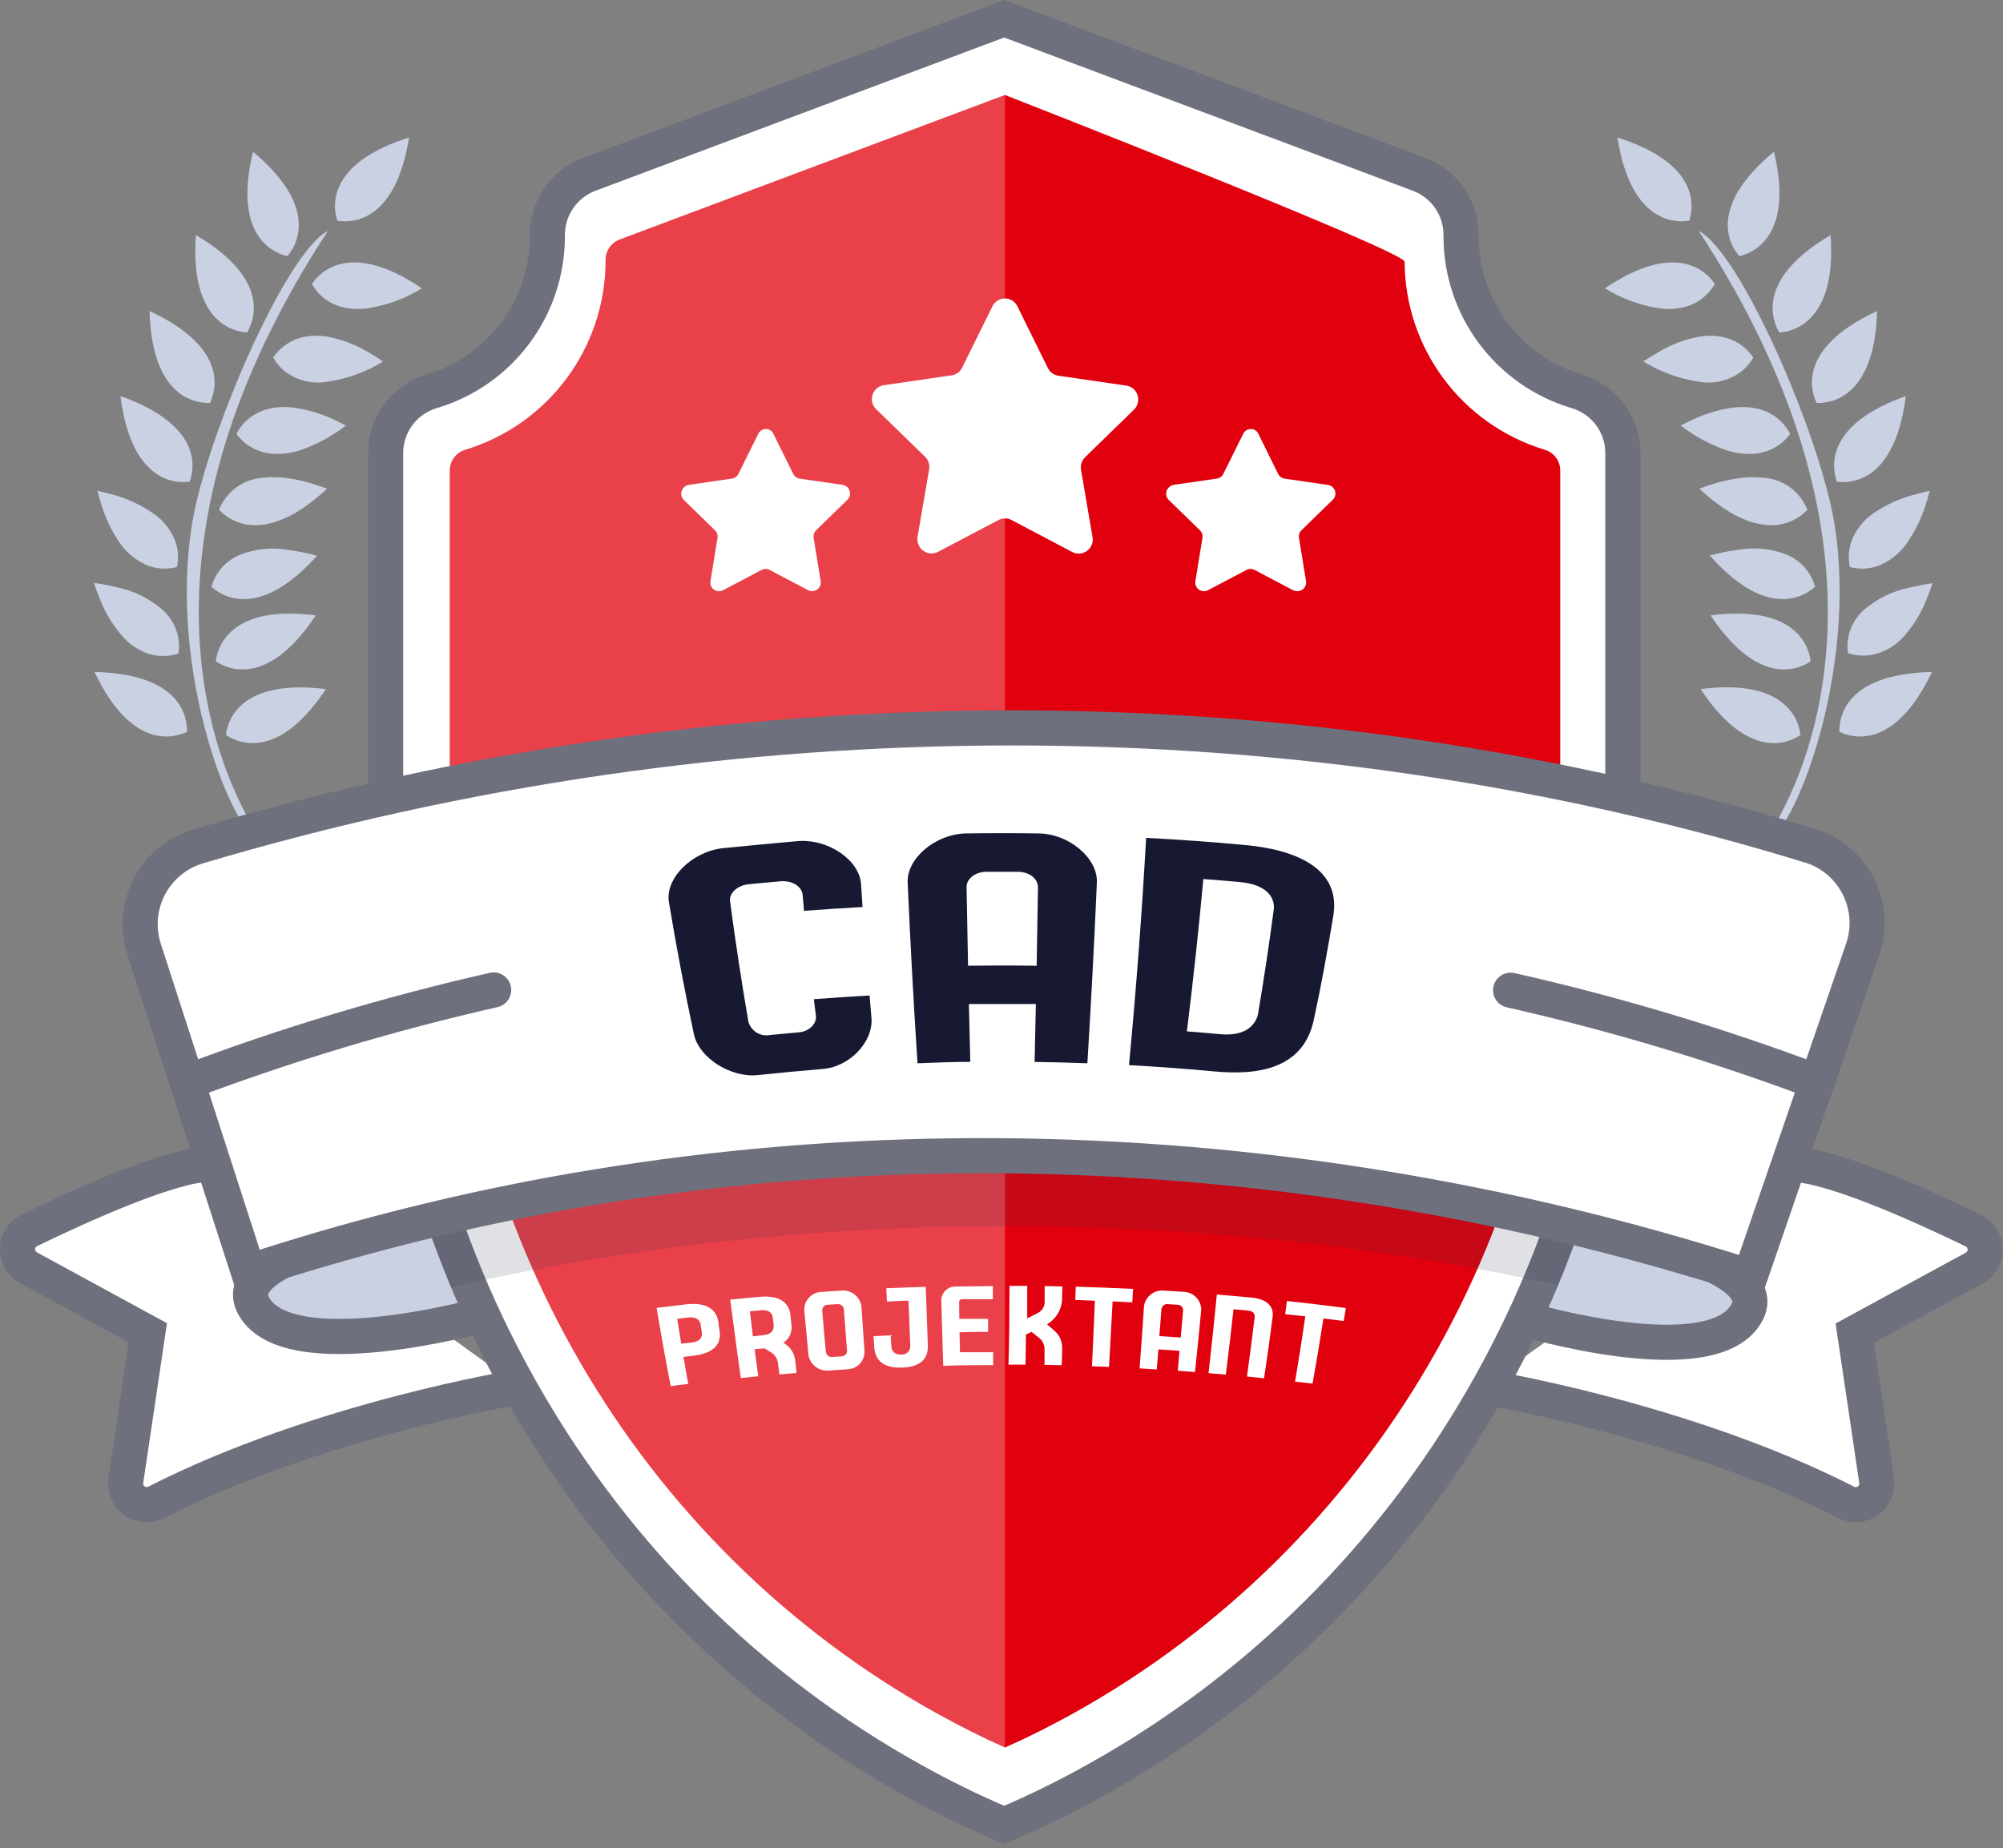 <?xml version="1.0" encoding="UTF-8"?>
<svg width="285px" height="263px" viewBox="0 0 285 263" version="1.1" xmlns="http://www.w3.org/2000/svg" xmlns:xlink="http://www.w3.org/1999/xlink">
    <rect x="0" y="0" width="285" height="263" fill="#808080" stroke="none"/>
    <!-- Generator: Sketch 51.2 (57519) - http://www.bohemiancoding.com/sketch -->
    <title>cad</title>
    <desc>Created with Sketch.</desc>
    <defs></defs>
    <g id="Page-1" stroke="none" stroke-width="1" fill="none" fill-rule="evenodd">
        <g id="cad" transform="translate(2, 2)" fill-rule="nonzero">
            <path d="M209,195.38 C209,195.38 237.43,199.94 260.71,211.82 C261.708,212.319 262.901,212.222 263.806,211.569 C264.711,210.916 265.178,209.815 265.02,208.71 L261.91,187.71 L278.91,178.46 C279.89,177.921 280.489,176.882 280.464,175.764 C280.438,174.645 279.793,173.634 278.79,173.14 C271.48,169.59 258.48,163.71 252.91,163.71" id="Shape" stroke="#6E707E" stroke-width="5" fill="#FFFFFF"></path>
            <path d="M71.9,195.38 C71.9,195.38 43.48,199.94 20.2,211.82 C18.73,212.547 16.948,211.959 16.2,210.5 C15.913,209.936 15.811,209.295 15.91,208.67 L19.03,187.67 L2.05,178.42 C1.07,177.881 0.471,176.842 0.496,175.724 C0.522,174.605 1.167,173.594 2.17,173.1 C9.48,169.55 22.42,163.67 28,163.67" id="Shape" stroke="#6E707E" stroke-width="5" fill="#FFFFFF"></path>
            <path d="M61.48,171.15 C61.48,171.15 30,175.67 34,183.67 C38.62,192.9 66.5,185.17 66.5,185.17 L61.48,171.15 Z" id="Shape" stroke="#6E707E" stroke-width="5" fill="#CAD1E3"></path>
            <path d="M219.48,172.15 C219.48,172.15 250.63,176.65 246.63,184.65 C242.01,193.88 214.63,185.65 214.63,185.65 L219.48,172.15 Z" id="Shape" stroke="#6E707E" stroke-width="5" fill="#CAD1E3"></path>
            <path d="M259,72.45 C257,60.18 245.74,33.95 239.71,30.87 C268.36,74.64 256.91,106.18 248.99,117.87 C253,117.45 262.48,93.79 259,72.45 Z" id="Shape" fill="#CAD1E3"></path>
            <path d="M259.72,102.15 C262.18,103.32 267.14,103.83 271.72,95.87 C272.11,95.19 272.49,94.45 272.88,93.63 C271.621,93.654 270.366,93.757 269.12,93.94 C261.07,95.13 259.66,99.56 259.72,102.15 Z" id="Shape" fill="#CAD1E3"></path>
            <path d="M264.73,70.93 C263.171,71.939 261.993,73.437 261.38,75.19 C261.019,76.325 260.96,77.535 261.21,78.7 C262.685,79.088 264.248,78.972 265.65,78.37 C267.353,77.574 268.778,76.285 269.74,74.67 C270.706,73.172 271.467,71.551 272,69.85 C272.2,69.23 272.39,68.58 272.57,67.85 C271.71,68.043 270.91,68.243 270.17,68.45 C268.235,68.98 266.399,69.817 264.73,70.93 Z" id="Shape" fill="#CAD1E3"></path>
            <path d="M263.07,84.91 C262.183,85.762 261.526,86.825 261.16,88 C260.879,88.953 260.804,89.955 260.94,90.94 C262.31,91.401 263.79,91.419 265.17,90.99 C266.419,90.593 267.558,89.911 268.5,89 C270.081,87.343 271.318,85.388 272.14,83.25 C272.43,82.56 272.72,81.81 272.98,81 C271.86,81.16 270.84,81.36 269.91,81.58 C267.373,82.058 265.011,83.208 263.07,84.91 Z" id="Shape" fill="#CAD1E3"></path>
            <path d="M228.13,17.57 C229.91,28.8 235.45,29.88 238.36,29.41 C239.25,26.6 239,21 228.13,17.57 Z" id="Shape" fill="#CAD1E3"></path>
            <path d="M245.48,34.46 C248.35,33.78 253.06,30.65 250.41,19.59 C241.63,26.89 243.53,32.2 245.48,34.46 Z" id="Shape" fill="#CAD1E3"></path>
            <path d="M256.48,55.35 C259.42,55.44 264.78,53.64 265.09,42.27 C254.73,47.05 255.2,52.67 256.48,55.35 Z" id="Shape" fill="#CAD1E3"></path>
            <path d="M254.19,102.61 C253.84,99.68 251.25,94.61 239.97,96.07 C246.25,105.55 251.73,104.24 254.19,102.61 Z" id="Shape" fill="#CAD1E3"></path>
            <path d="M251.17,45.32 C254.11,45.12 259.26,42.81 258.47,31.46 C248.66,37.22 249.67,42.78 251.17,45.32 Z" id="Shape" fill="#CAD1E3"></path>
            <path d="M259.88,60.85 C258.886,62.584 258.696,64.665 259.36,66.55 C261.426,66.81 263.498,66.122 265,64.68 C266.83,62.96 268.48,59.85 269.17,54.38 C263.82,56.26 261.11,58.61 259.88,60.85 Z" id="Shape" fill="#CAD1E3"></path>
            <path d="M246.11,50.59 C246.649,50.098 247.108,49.524 247.47,48.89 C246.39,47.27 244.04,45.29 239.88,45.89 C237.838,46.258 235.877,46.986 234.09,48.04 C233.36,48.45 232.6,48.91 231.82,49.44 C234.258,50.949 236.982,51.937 239.82,52.34 C242.072,52.714 244.375,52.074 246.11,50.59 Z" id="Shape" fill="#CAD1E3"></path>
            <path d="M242,38.42 C240.5,36.18 236.55,33.24 228.71,37.58 C227.96,38 227.18,38.47 226.36,39.03 C228.853,40.577 231.649,41.57 234.56,41.94 C238.78,42.3 241,40.12 242,38.42 Z" id="Shape" fill="#CAD1E3"></path>
            <path d="M251.48,61.05 C251.945,60.673 252.362,60.24 252.72,59.76 C251.78,57.92 249.47,55.5 244.72,55.99 C242.479,56.29 240.305,56.966 238.29,57.99 C237.91,58.17 237.53,58.35 237.14,58.56 C239.163,60.131 241.439,61.345 243.87,62.15 C247.48,63.19 249.94,62.28 251.48,61.05 Z" id="Shape" fill="#CAD1E3"></path>
            <path d="M254.16,82.8 C254.931,82.498 255.642,82.061 256.26,81.51 C255.962,80.442 255.418,79.459 254.67,78.64 C254.097,78.023 253.42,77.512 252.67,77.13 C250.385,76.12 247.851,75.811 245.39,76.24 C244.001,76.407 242.627,76.681 241.28,77.06 C247,83.52 251.41,83.87 254.16,82.8 Z" id="Shape" fill="#CAD1E3"></path>
            <path d="M255.16,70.55 C254.149,67.952 251.722,66.176 248.94,66 C246.69,65.72 243.72,66.07 239.8,67.55 L240.38,68.08 C241.566,69.149 242.848,70.106 244.21,70.94 C249.94,74.26 253.53,72.3 255.16,70.55 Z" id="Shape" fill="#CAD1E3"></path>
            <path d="M255.63,92.12 C255.28,89.19 252.68,84.12 241.4,85.58 C247.69,95.06 253.17,93.76 255.63,92.12 Z" id="Shape" fill="#CAD1E3"></path>
            <path d="M25.35,72.45 C27.35,60.18 38.62,33.95 44.65,30.87 C16,74.64 27.45,106.18 35.37,117.87 C31.31,117.45 21.82,93.79 25.35,72.45 Z" id="Shape" fill="#CAD1E3"></path>
            <path d="M24.61,102.15 C22.15,103.32 17.19,103.83 12.61,95.87 C12.22,95.19 11.84,94.45 11.45,93.63 C12.709,93.653 13.965,93.756 15.21,93.94 C23.26,95.13 24.67,99.56 24.61,102.15 Z" id="Shape" fill="#CAD1E3"></path>
            <path d="M19.6,70.93 C21.183,71.924 22.382,73.426 23,75.19 C23.371,76.324 23.43,77.536 23.17,78.7 C21.695,79.087 20.132,78.971 18.73,78.37 C17.031,77.568 15.607,76.281 14.64,74.67 C13.699,73.165 12.956,71.545 12.43,69.85 C12.23,69.23 12.04,68.58 11.86,67.85 C12.72,68.043 13.52,68.243 14.26,68.45 C16.161,68.986 17.964,69.823 19.6,70.93 Z" id="Shape" fill="#CAD1E3"></path>
            <path d="M21.26,84.91 C22.154,85.759 22.815,86.823 23.18,88 C23.47,88.972 23.545,89.996 23.4,91 C22.027,91.461 20.544,91.479 19.16,91.05 C17.91,90.633 16.773,89.931 15.84,89 C14.253,87.328 13.016,85.356 12.2,83.2 C11.92,82.533 11.64,81.783 11.36,80.95 C12.49,81.11 13.5,81.31 14.43,81.53 C16.97,82.021 19.329,83.189 21.26,84.91 Z" id="Shape" fill="#CAD1E3"></path>
            <path d="M56.2,17.57 C54.42,28.8 48.88,29.88 46,29.41 C45.08,26.6 45.35,21 56.2,17.57 Z" id="Shape" fill="#CAD1E3"></path>
            <path d="M38.9,34.46 C36,33.78 31.33,30.65 34,19.59 C42.71,26.89 40.8,32.2 38.9,34.46 Z" id="Shape" fill="#CAD1E3"></path>
            <path d="M27.88,55.35 C24.94,55.44 19.59,53.64 19.28,42.27 C29.6,47.05 29.14,52.67 27.88,55.35 Z" id="Shape" fill="#CAD1E3"></path>
            <path d="M30.15,102.61 C30.48,99.67 33.09,94.67 44.37,96.07 C38.09,105.55 32.6,104.24 30.15,102.61 Z" id="Shape" fill="#CAD1E3"></path>
            <path d="M33.16,45.32 C30.22,45.12 25.07,42.81 25.87,31.46 C35.67,37.22 34.66,42.78 33.16,45.32 Z" id="Shape" fill="#CAD1E3"></path>
            <path d="M24.48,60.85 C25.476,62.584 25.663,64.667 24.99,66.55 C22.909,66.825 20.816,66.133 19.31,64.67 C17.47,62.95 15.82,59.84 15.14,54.37 C20.48,56.26 23.22,58.61 24.48,60.85 Z" id="Shape" fill="#CAD1E3"></path>
            <path d="M38.22,50.59 C37.686,50.095 37.231,49.522 36.87,48.89 C37.95,47.27 40.3,45.29 44.46,45.89 C46.502,46.258 48.463,46.986 50.25,48.04 C50.97,48.45 51.73,48.91 52.51,49.44 C50.074,50.952 47.349,51.94 44.51,52.34 C42.258,52.711 39.957,52.071 38.22,50.59 Z" id="Shape" fill="#CAD1E3"></path>
            <path d="M42.38,38.42 C43.88,36.18 47.83,33.24 55.67,37.58 C56.42,38 57.2,38.47 58.02,39.03 C55.529,40.58 52.731,41.573 49.82,41.94 C45.56,42.3 43.34,40.12 42.38,38.42 Z" id="Shape" fill="#CAD1E3"></path>
            <path d="M32.87,61.05 C32.41,60.67 31.997,60.237 31.64,59.76 C32.58,57.92 34.89,55.5 39.64,55.99 C41.881,56.29 44.055,56.966 46.07,57.99 C46.45,58.17 46.83,58.35 47.22,58.56 C45.197,60.131 42.921,61.345 40.49,62.15 C36.87,63.19 34.4,62.28 32.87,61.05 Z" id="Shape" fill="#CAD1E3"></path>
            <path d="M30.18,82.8 C29.409,82.498 28.698,82.061 28.08,81.51 C28.382,80.453 28.926,79.48 29.67,78.67 C30.243,78.053 30.92,77.542 31.67,77.16 C33.97,76.14 36.523,75.83 39,76.27 C40.389,76.437 41.763,76.711 43.11,77.09 C37.34,83.52 32.93,83.87 30.18,82.8 Z" id="Shape" fill="#CAD1E3"></path>
            <path d="M29.17,70.55 C30.187,67.956 32.61,66.184 35.39,66 C37.64,65.72 40.61,66.07 44.53,67.55 L43.95,68.08 C42.768,69.153 41.485,70.111 40.12,70.94 C34.39,74.26 30.8,72.3 29.17,70.55 Z" id="Shape" fill="#CAD1E3"></path>
            <path d="M28.7,92.12 C29.06,89.19 31.7,84.12 42.93,85.58 C36.65,95.06 31.16,93.76 28.7,92.12 Z" id="Shape" fill="#CAD1E3"></path>
            <path d="M222.28,53.67 C212.562,50.754 205.903,41.816 205.89,31.67 L205.89,31.61 C205.961,27.738 203.603,24.234 199.99,22.84 L140.88,0.67 L81.77,22.84 C78.16,24.237 75.808,27.74 75.88,31.61 L75.88,31.67 C75.866,41.818 69.202,50.758 59.48,53.67 C55.587,54.802 52.899,58.356 52.87,62.41 L52.87,122.41 C52.87,175.71 81.21,225.41 127.78,251.3 C132.024,253.678 136.398,255.818 140.88,257.71 C145.369,255.811 149.749,253.664 154,251.28 C200.57,225.33 228.91,175.67 228.91,122.37 L228.91,62.43 C228.891,58.362 226.19,54.794 222.28,53.67 Z" id="Shape" stroke="#6E707E" stroke-width="5" fill="#FFFFFF"></path>
            <path d="M141,11.52 L86.09,32.12 C84.882,32.616 84.114,33.815 84.17,35.12 C84.152,47.482 76.072,58.386 64.25,62 C62.958,62.357 62.048,63.511 62,64.85 L62,122.67 C62,172.38 88.53,218.03 131.22,241.79 C134.49,243.61 137.77,245.26 141,246.7 C144.25,245.26 147.53,243.61 150.81,241.79 C193.5,218 220,172.38 220,122.67 L220,64.87 C219.964,63.529 219.061,62.367 217.77,62 C205.981,58.415 197.906,47.562 197.86,35.24 C197.85,33.74 141,11.52 141,11.52 Z" id="Shape" fill="#E1000E"></path>
            <path d="M141,11.54 L86.09,32.12 C84.882,32.616 84.114,33.815 84.17,35.12 C84.152,47.482 76.072,58.386 64.25,62 C62.958,62.357 62.048,63.511 62,64.85 L62,122.67 C62,172.38 88.53,218.03 131.22,241.79 C134.49,243.61 137.77,245.26 141,246.7 L141,11.7 L141,11.54 Z" id="Shape" fill-opacity="0.25" fill="#FFFFFF"></path>
            <path d="M228,121 C171,108.17 110.31,108.45 52,121.71 L52,122.39 C52,142.66 54.55,163.09 62.19,181.21 C112.42,169.6 169.35,169.63 219.63,180.92 C227.14,162.92 228,142.49 228,122.39 L228,121 Z" id="Shape" fill="#323A4F" opacity="0.15"></path>
            <path d="M142.75,41.57 L147.11,50.4 C147.402,50.974 147.953,51.373 148.59,51.47 L158.34,52.89 C159.421,53.102 160.128,54.148 159.92,55.23 C159.852,55.604 159.678,55.951 159.42,56.23 L152.36,63.1 C151.91,63.555 151.706,64.199 151.81,64.83 L153.47,74.54 C153.535,75.066 153.388,75.597 153.062,76.015 C152.736,76.434 152.256,76.705 151.73,76.77 C151.358,76.82 150.979,76.761 150.64,76.6 L141.92,72 C141.346,71.705 140.664,71.705 140.09,72 L131.38,76.58 C130.895,76.803 130.341,76.822 129.842,76.635 C129.342,76.447 128.938,76.067 128.72,75.58 C128.561,75.233 128.499,74.849 128.54,74.47 L130.21,64.76 C130.311,64.127 130.103,63.484 129.65,63.03 L122.59,56.16 C122.092,55.627 121.924,54.866 122.151,54.173 C122.378,53.48 122.964,52.966 123.68,52.83 L133.42,51.41 C134.058,51.321 134.609,50.92 134.89,50.34 L139.25,41.51 C139.507,41.046 139.938,40.703 140.448,40.556 C140.959,40.41 141.506,40.473 141.97,40.73 C142.306,40.928 142.578,41.22 142.75,41.57 Z" id="Shape" fill="#FFFFFF"></path>
            <path d="M108.11,59.87 L110.86,65.44 C111.039,65.806 111.387,66.06 111.79,66.12 L117.94,67.01 C118.6,67.132 119.043,67.757 118.94,68.42 C118.901,68.687 118.774,68.933 118.58,69.12 L114.13,73.46 C113.837,73.742 113.703,74.15 113.77,74.55 L114.77,80.68 C114.828,81.002 114.755,81.335 114.567,81.603 C114.38,81.871 114.093,82.054 113.77,82.11 C113.508,82.152 113.24,82.114 113,82 L107.5,79.11 C107.144,78.92 106.716,78.92 106.36,79.11 L100.88,82 C100.278,82.317 99.532,82.09 99.21,81.49 C99.081,81.248 99.039,80.969 99.09,80.7 L100.09,74.57 C100.162,74.171 100.03,73.763 99.74,73.48 L95.29,69.14 C95.056,68.909 94.924,68.594 94.924,68.265 C94.924,67.936 95.056,67.621 95.29,67.39 C95.477,67.185 95.727,67.048 96,67 L102.14,66.11 C102.546,66.057 102.896,65.8 103.07,65.43 L105.83,59.86 C105.943,59.554 106.172,59.304 106.469,59.168 C106.765,59.031 107.104,59.017 107.41,59.13 C107.742,59.26 107.998,59.532 108.11,59.87 Z" id="Shape" fill="#FFFFFF"></path>
            <path d="M177.11,59.87 L179.86,65.44 C180.039,65.806 180.387,66.06 180.79,66.12 L186.94,67.01 C187.268,67.055 187.565,67.229 187.764,67.494 C187.964,67.759 188.048,68.092 188,68.42 C187.961,68.687 187.834,68.933 187.64,69.12 L183.19,73.46 C182.897,73.742 182.763,74.15 182.83,74.55 L183.83,80.68 C183.888,81.002 183.815,81.335 183.627,81.603 C183.44,81.871 183.153,82.054 182.83,82.11 C182.549,82.165 182.257,82.126 182,82 L176.5,79.11 C176.144,78.92 175.716,78.92 175.36,79.11 L169.88,82 C169.278,82.317 168.532,82.09 168.21,81.49 C168.081,81.248 168.039,80.969 168.09,80.7 L169.09,74.57 C169.162,74.171 169.03,73.763 168.74,73.48 L164.29,69.14 C164.056,68.909 163.924,68.594 163.924,68.265 C163.924,67.936 164.056,67.621 164.29,67.39 C164.477,67.185 164.727,67.048 165,67 L171.14,66.11 C171.546,66.057 171.896,65.8 172.07,65.43 L174.83,59.86 C174.943,59.554 175.172,59.304 175.469,59.168 C175.765,59.031 176.104,59.017 176.41,59.13 C176.742,59.26 176.998,59.532 177.11,59.87 Z" id="Shape" fill="#FFFFFF"></path>
            <path d="M247,179.72 C177.78,157.47 102.48,156.23 33.35,179.01 L18.51,133.1 C16.571,127.161 19.715,120.757 25.6,118.66 L26.07,118.5 C101.63,96 182.8,95.91 256,118.5 C261.995,120.629 265.129,127.215 263,133.21 L262.94,133.38 L247,179.72 Z" id="Shape" stroke="#6E707E" stroke-width="5" fill="#FFFFFF" stroke-linecap="round"></path>
            <path d="M212.94,138.92 C227.767,142.272 242.345,146.642 256.57,152" id="Shape" stroke="#6E707E" stroke-width="5" fill="#FFFFFF" stroke-linecap="round"></path>
            <path d="M24.61,152 C38.834,146.629 53.412,142.249 68.24,138.89" id="Shape" stroke="#6E707E" stroke-width="5" fill="#FFFFFF" stroke-linecap="round"></path>
            <path d="M95.25,191.11 C95.47,192.39 95.69,193.67 95.93,194.95 L93.43,195.26 C92.71,191.553 92.043,187.843 91.43,184.13 L95.62,183.63 C97.76,183.38 99.9,183.81 100.23,186.22 C100.23,186.62 100.34,187.02 100.39,187.41 C100.73,189.83 98.79,190.69 96.71,190.93 L95.25,191.11 Z M96.47,189.05 C97.96,188.88 97.9,187.9 97.87,187.69 L97.69,186.5 C97.69,186.29 97.43,185.33 95.92,185.5 L94.36,185.69 L94.93,189.23 L96.47,189.05 Z" id="Shape" fill="#FFFFFF"></path>
            <path d="M110.6,186.47 C110.785,187.494 110.335,188.528 109.46,189.09 L109.76,189.29 C110.542,189.826 111.05,190.677 111.15,191.62 C111.22,192.21 111.29,192.8 111.35,193.39 L108.89,193.6 C108.83,193.06 108.76,192.53 108.7,192 C108.611,191.324 108.206,190.73 107.61,190.4 L106.78,189.89 L105.37,190.02 C105.54,191.3 105.71,192.58 105.89,193.87 L103.41,194.11 C102.86,190.4 102.41,186.67 101.9,182.95 L106.04,182.56 C108.15,182.36 110.24,182.82 110.48,185.24 L110.6,186.47 Z M106.66,188 C108.12,187.86 108.1,186.89 108.08,186.68 C108.08,186.28 107.99,185.88 107.95,185.48 C107.95,185.27 107.73,184.3 106.24,184.48 L104.7,184.62 C104.84,185.81 104.98,186.99 105.13,188.18 L106.66,188 Z" id="Shape" fill="#FFFFFF"></path>
            <path d="M112.43,184.38 C112.446,183.063 113.458,181.973 114.77,181.86 L117.88,181.66 C119.199,181.621 120.346,182.559 120.57,183.86 C120.71,186.027 120.857,188.203 121.01,190.39 C121.005,191.676 120.021,192.746 118.74,192.86 L115.74,193.06 C114.434,193.094 113.293,192.182 113.04,190.9 C112.84,188.73 112.63,186.55 112.43,184.38 Z M118.07,184.3 C118.003,183.856 117.595,183.546 117.15,183.6 L115.79,183.69 C115.575,183.687 115.369,183.772 115.218,183.925 C115.067,184.078 114.985,184.285 114.99,184.5 C115.15,186.5 115.33,188.45 115.51,190.42 C115.577,190.859 115.978,191.168 116.42,191.12 L117.74,191.03 C117.951,191.033 118.154,190.949 118.302,190.798 C118.449,190.646 118.528,190.441 118.52,190.23 C118.36,188.25 118.21,186.28 118.07,184.3 Z" id="Shape" fill="#FFFFFF"></path>
            <path d="M127.27,183.11 C126.27,183.11 125.22,183.18 124.2,183.23 L124.11,181.34 C125.98,181.26 127.85,181.19 129.72,181.14 C129.81,183.91 129.91,186.69 130.02,189.46 C130.1,191.89 128.3,192.55 126.39,192.63 C124.48,192.71 122.59,192.19 122.39,189.76 C122.39,189.22 122.32,188.69 122.28,188.15 L124.74,188.04 C124.74,188.58 124.8,189.13 124.84,189.67 C124.84,189.86 124.97,190.83 126.25,190.77 C126.589,190.803 126.925,190.686 127.169,190.449 C127.414,190.212 127.542,189.88 127.52,189.54 C127.447,187.393 127.363,185.25 127.27,183.11 Z" id="Shape" fill="#FFFFFF"></path>
            <path d="M134.5,185.69 L138.59,185.69 C138.59,186.31 138.59,186.93 138.59,187.55 C137.24,187.55 135.88,187.55 134.53,187.6 L134.59,190.44 C136.16,190.44 137.74,190.44 139.31,190.44 C139.31,191.06 139.31,191.67 139.31,192.28 C136.94,192.28 134.58,192.28 132.21,192.38 C132.11,189.26 132.017,186.14 131.93,183.02 C131.948,182.48 132.183,181.971 132.583,181.607 C132.982,181.244 133.511,181.057 134.05,181.09 L139.27,181.03 L139.27,182.89 L134.89,182.89 C134.782,182.885 134.677,182.923 134.598,182.996 C134.519,183.07 134.473,183.172 134.47,183.28 C134.49,184.06 134.5,184.88 134.5,185.69 Z" id="Shape" fill="#FFFFFF"></path>
            <path d="M141.64,181 L144.16,181 C144.16,182.54 144.16,184.08 144.16,185.62 L145.5,184.94 C146.2,184.67 146.656,183.99 146.64,183.24 C146.64,182.5 146.64,181.77 146.64,181.03 L149.17,181.08 L149.11,183.15 C148.97,184.533 148.179,185.766 146.98,186.47 L148.13,187.47 C148.81,188.103 149.175,189.003 149.13,189.93 C149.13,190.71 149.13,191.5 149.05,192.29 L146.62,192.24 C146.62,191.51 146.62,190.78 146.62,190.04 C146.64,189.372 146.325,188.738 145.78,188.35 L144.78,187.55 L143.98,187.93 L143.92,192.21 L141.49,192.21 C141.61,188.46 141.63,184.73 141.64,181 Z" id="Shape" fill="#FFFFFF"></path>
            <path d="M159.11,183.34 L156.31,183.21 C156.15,186.32 155.98,189.42 155.8,192.53 L153.37,192.44 C153.523,189.333 153.663,186.223 153.79,183.11 L151,183 L151.06,181.11 C153.78,181.19 156.49,181.3 159.22,181.43 C159.18,182.08 159.14,182.71 159.11,183.34 Z" id="Shape" fill="#FFFFFF"></path>
            <path d="M165.83,190.24 L162.83,190.04 L162.59,192.89 C161.78,192.83 160.96,192.79 160.15,192.74 C160.37,189.74 160.59,186.81 160.78,183.85 C160.992,182.544 162.148,181.602 163.47,181.66 L166.58,181.86 C167.892,181.973 168.904,183.063 168.92,184.38 C168.647,187.34 168.35,190.3 168.03,193.26 L165.58,193.08 L165.83,190.24 Z M166,188.35 C166.12,187.06 166.23,185.78 166.34,184.49 C166.346,184.276 166.263,184.069 166.112,183.918 C165.961,183.767 165.754,183.684 165.54,183.69 L164.18,183.6 C163.736,183.54 163.327,183.847 163.26,184.29 C163.17,185.58 163.07,186.87 162.96,188.15 L166,188.35 Z" id="Shape" fill="#FFFFFF"></path>
            <path d="M175.43,193.9 C175.817,191.067 176.183,188.237 176.53,185.41 C176.53,185.2 176.53,184.61 175.58,184.52 L173.51,184.33 C173.18,187.43 172.81,190.53 172.42,193.63 L169.96,193.42 C170.387,189.693 170.78,185.963 171.14,182.23 L176.07,182.66 C178.07,182.85 179.33,183.79 179.07,185.47 C178.7,188.36 178.3,191.26 177.86,194.15 L175.43,193.9 Z" id="Shape" fill="#FFFFFF"></path>
            <path d="M189.19,186 L186.31,185.64 C185.83,188.73 185.31,191.82 184.76,194.91 L182.27,194.62 C182.79,191.533 183.277,188.44 183.73,185.34 L180.86,185.03 C180.95,184.4 181.03,183.78 181.11,183.15 C183.89,183.45 186.687,183.783 189.5,184.15 C189.4,184.76 189.3,185.38 189.19,186 Z" id="Shape" fill="#FFFFFF"></path>
            <path d="M112.2,125.35 C112.09,124.14 110.72,123.29 109.09,123.42 C107.46,123.55 106.09,123.69 104.53,123.84 C102.97,123.99 101.71,125.08 101.88,126.28 C102.64,132 103.51,137.717 104.49,143.43 C104.877,144.743 106.194,145.551 107.54,145.3 C108.93,145.16 110.31,145.03 111.7,144.91 C113.09,144.79 114.24,143.74 114.09,142.53 C113.99,141.75 113.9,140.98 113.8,140.2 C116.467,139.993 119.11,139.817 121.73,139.67 L122,142.87 C122.27,146.29 118.88,149.82 115.09,150.13 C112.017,150.383 108.937,150.673 105.85,151 C102.04,151.42 97.5,148.61 96.74,145.22 C95.407,138.947 94.22,132.673 93.18,126.4 C92.6,123 96.48,119.15 100.93,118.7 C104.48,118.34 108,118.02 111.52,117.7 C115.92,117.36 120.34,120.46 120.52,123.88 L120.73,127.08 C117.96,127.23 115.18,127.42 112.4,127.63 C112.35,126.91 112.27,126.13 112.2,125.35 Z" id="Shape" fill="#171933"></path>
            <path d="M145.39,140.89 C142.21,140.89 139.04,140.89 135.86,140.89 C135.92,143.63 135.987,146.373 136.06,149.12 C133.55,149.12 131.06,149.22 128.55,149.32 C127.99,140.747 127.523,132.177 127.15,123.61 C126.98,120.19 131.07,116.71 135.41,116.61 C138.87,116.56 142.34,116.56 145.8,116.61 C150.14,116.67 154.23,120.15 154.07,123.61 C153.697,132.177 153.247,140.747 152.72,149.32 C150.21,149.23 147.72,149.16 145.21,149.13 L145.39,140.89 Z M145.5,135.44 C145.567,131.713 145.63,127.99 145.69,124.27 C145.69,123.05 144.46,122.08 142.85,122.07 L138.37,122.07 C136.76,122.07 135.51,123.07 135.53,124.26 L135.74,135.43 C139,135.4 142.24,135.39 145.5,135.44 Z" id="Shape" fill="#171933"></path>
            <path d="M184.93,143.17 C183.41,150.17 176.93,151.05 170.79,150.48 C166.73,150.1 162.68,149.81 158.64,149.58 C159.66,138.8 160.473,128.02 161.08,117.24 C165.68,117.48 170.307,117.813 174.96,118.24 C182.1,118.86 188.89,121.44 187.7,128.41 C186.88,133.31 186,138.25 184.93,143.17 Z M179.24,127.43 C179.33,126.84 179.4,123.98 174.41,123.53 C172.68,123.37 170.95,123.23 169.22,123.1 C168.553,130.333 167.773,137.56 166.88,144.78 C168.46,144.9 170.04,145.04 171.62,145.18 C176.15,145.61 176.91,142.86 177.01,142.25 C177.843,137.31 178.587,132.37 179.24,127.43 Z" id="Shape" fill="#171933"></path>
        </g>
    </g>
</svg>